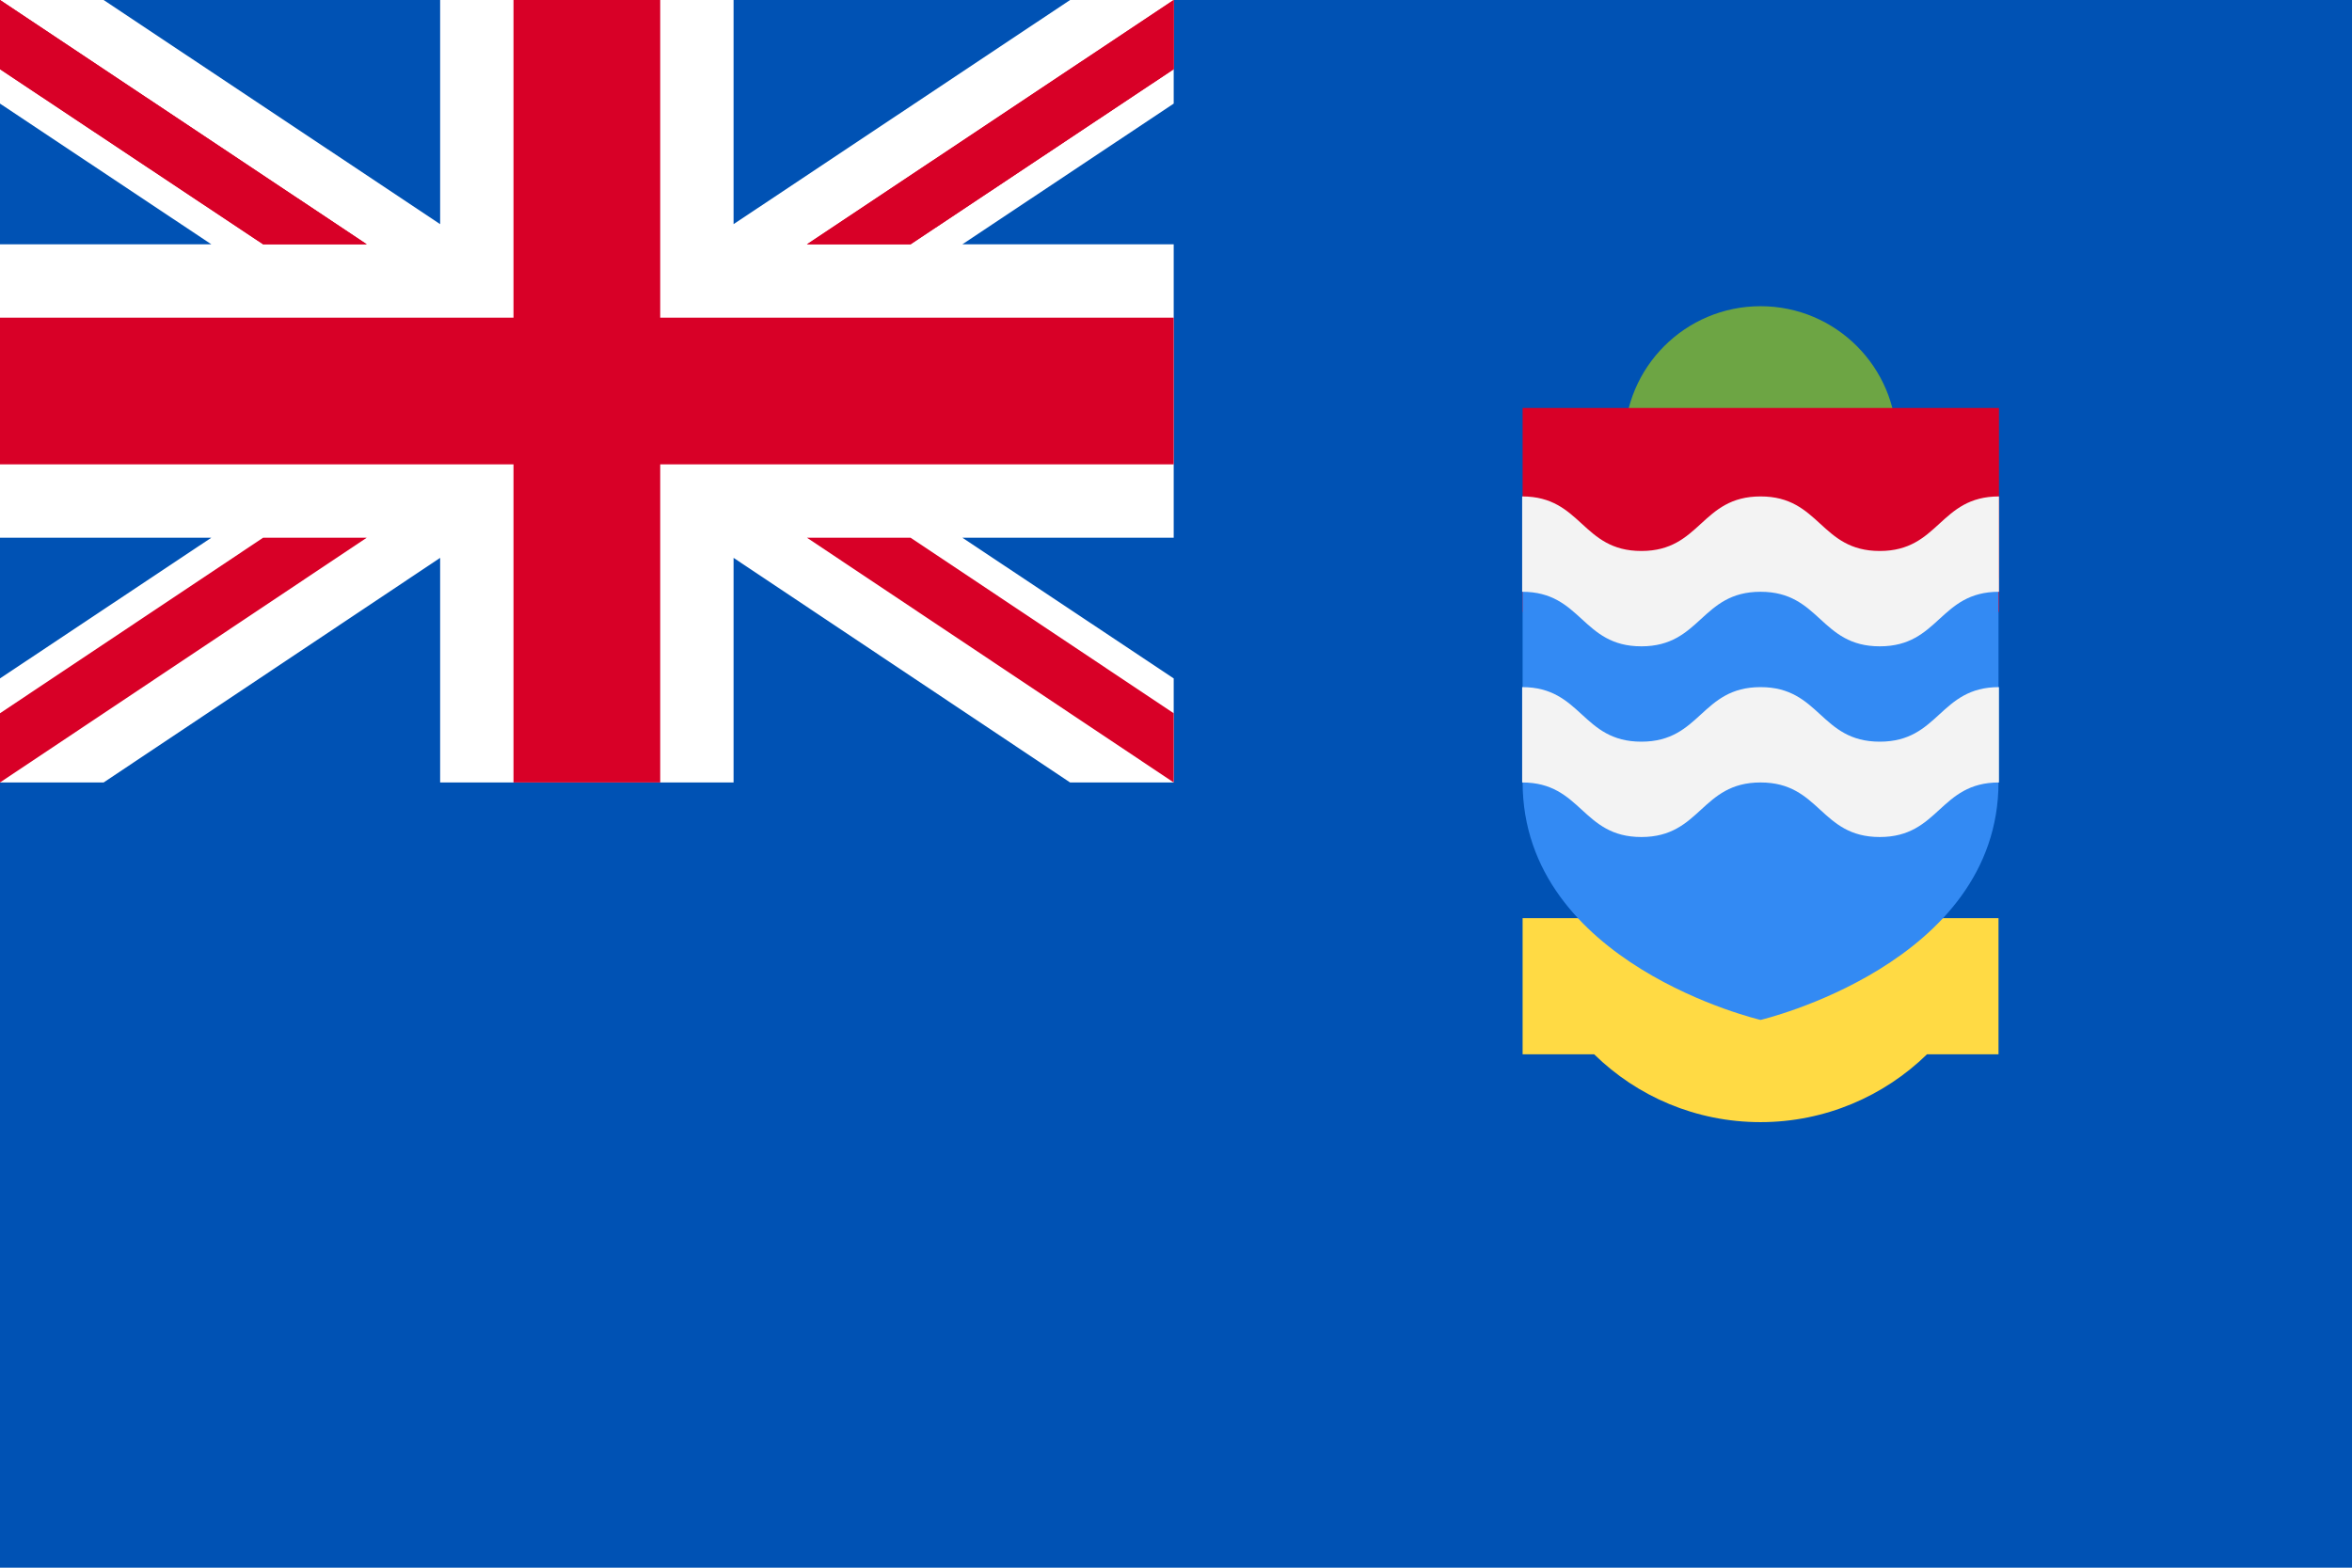 <?xml version="1.0" encoding="utf-8"?>
<svg xmlns="http://www.w3.org/2000/svg" viewBox="0 0 513 342">
  <path d="M0 0h513v342H0z" fill="#0052B4"/>
  <circle cx="384" cy="96.5" fill="#6DA544" r="29.7"/>
  <path d="M332.1 89H436v44.5H332.1z" fill="#D80027"/>
  <path d="M435.9 170.7z" fill="#496E2D"/>
  <path d="M332.1 200.3V230h15.6c9.4 9.2 22.2 14.8 36.3 14.8 14.1 0 27-5.7 36.3-14.8H435.9v-29.7H332.1z" fill="#FFDA44"/>
  <path d="M332.1 126.1v44.5c0 39.8 51.9 51.9 51.9 51.9s51.9-12.2 51.9-51.9v-44.5H332.1z" fill="#338AF3"/>
  <g fill="#F3F3F3">
    <path d="M384 149.9c-13 0-13 11.9-26 11.9s-13-11.9-26-11.9v20.8c13 0 13 11.9 26 11.9s13-11.9 26-11.9 13 11.9 26 11.9 13-11.9 26-11.9v-20.8c-13 0-13 11.9-26 11.9s-13-11.9-26-11.9zM384 108.3c-13 0-13 11.9-26 11.9s-13-11.9-26-11.9v20.8c13 0 13 11.9 26 11.9s13-11.9 26-11.9 13 11.9 26 11.9 13-11.9 26-11.9v-20.8c-13 0-13 11.9-26 11.9s-13-11.9-26-11.9z"/>
  </g>
  <path d="M256 0v22.6l-46.1 30.7H256v64h-46.1L256 148v22.7h-22.6l-73.4-49v49H96v-49l-73.4 49H0V148l46.1-30.7H0v-64h46.1L0 22.6V0h22.6L96 48.9V0h64v48.9L233.4 0z" fill="#FFF"/>
  <g fill="#D80027">
    <path d="M144 0h-32v69.3H0v32h112v69.4h32v-69.4h112v-32H144z"/>
    <path d="M0 0v15.1l57.4 38.2H80zM256 0v15.1l-57.4 38.2H176z"/>
    <path d="M0 0v15.1l57.4 38.2H80zM256 0v15.1l-57.4 38.2H176zM0 170.7v-15.1l57.4-38.3H80zM256 170.7v-15.1l-57.4-38.3H176z"/>
  </g>
</svg>